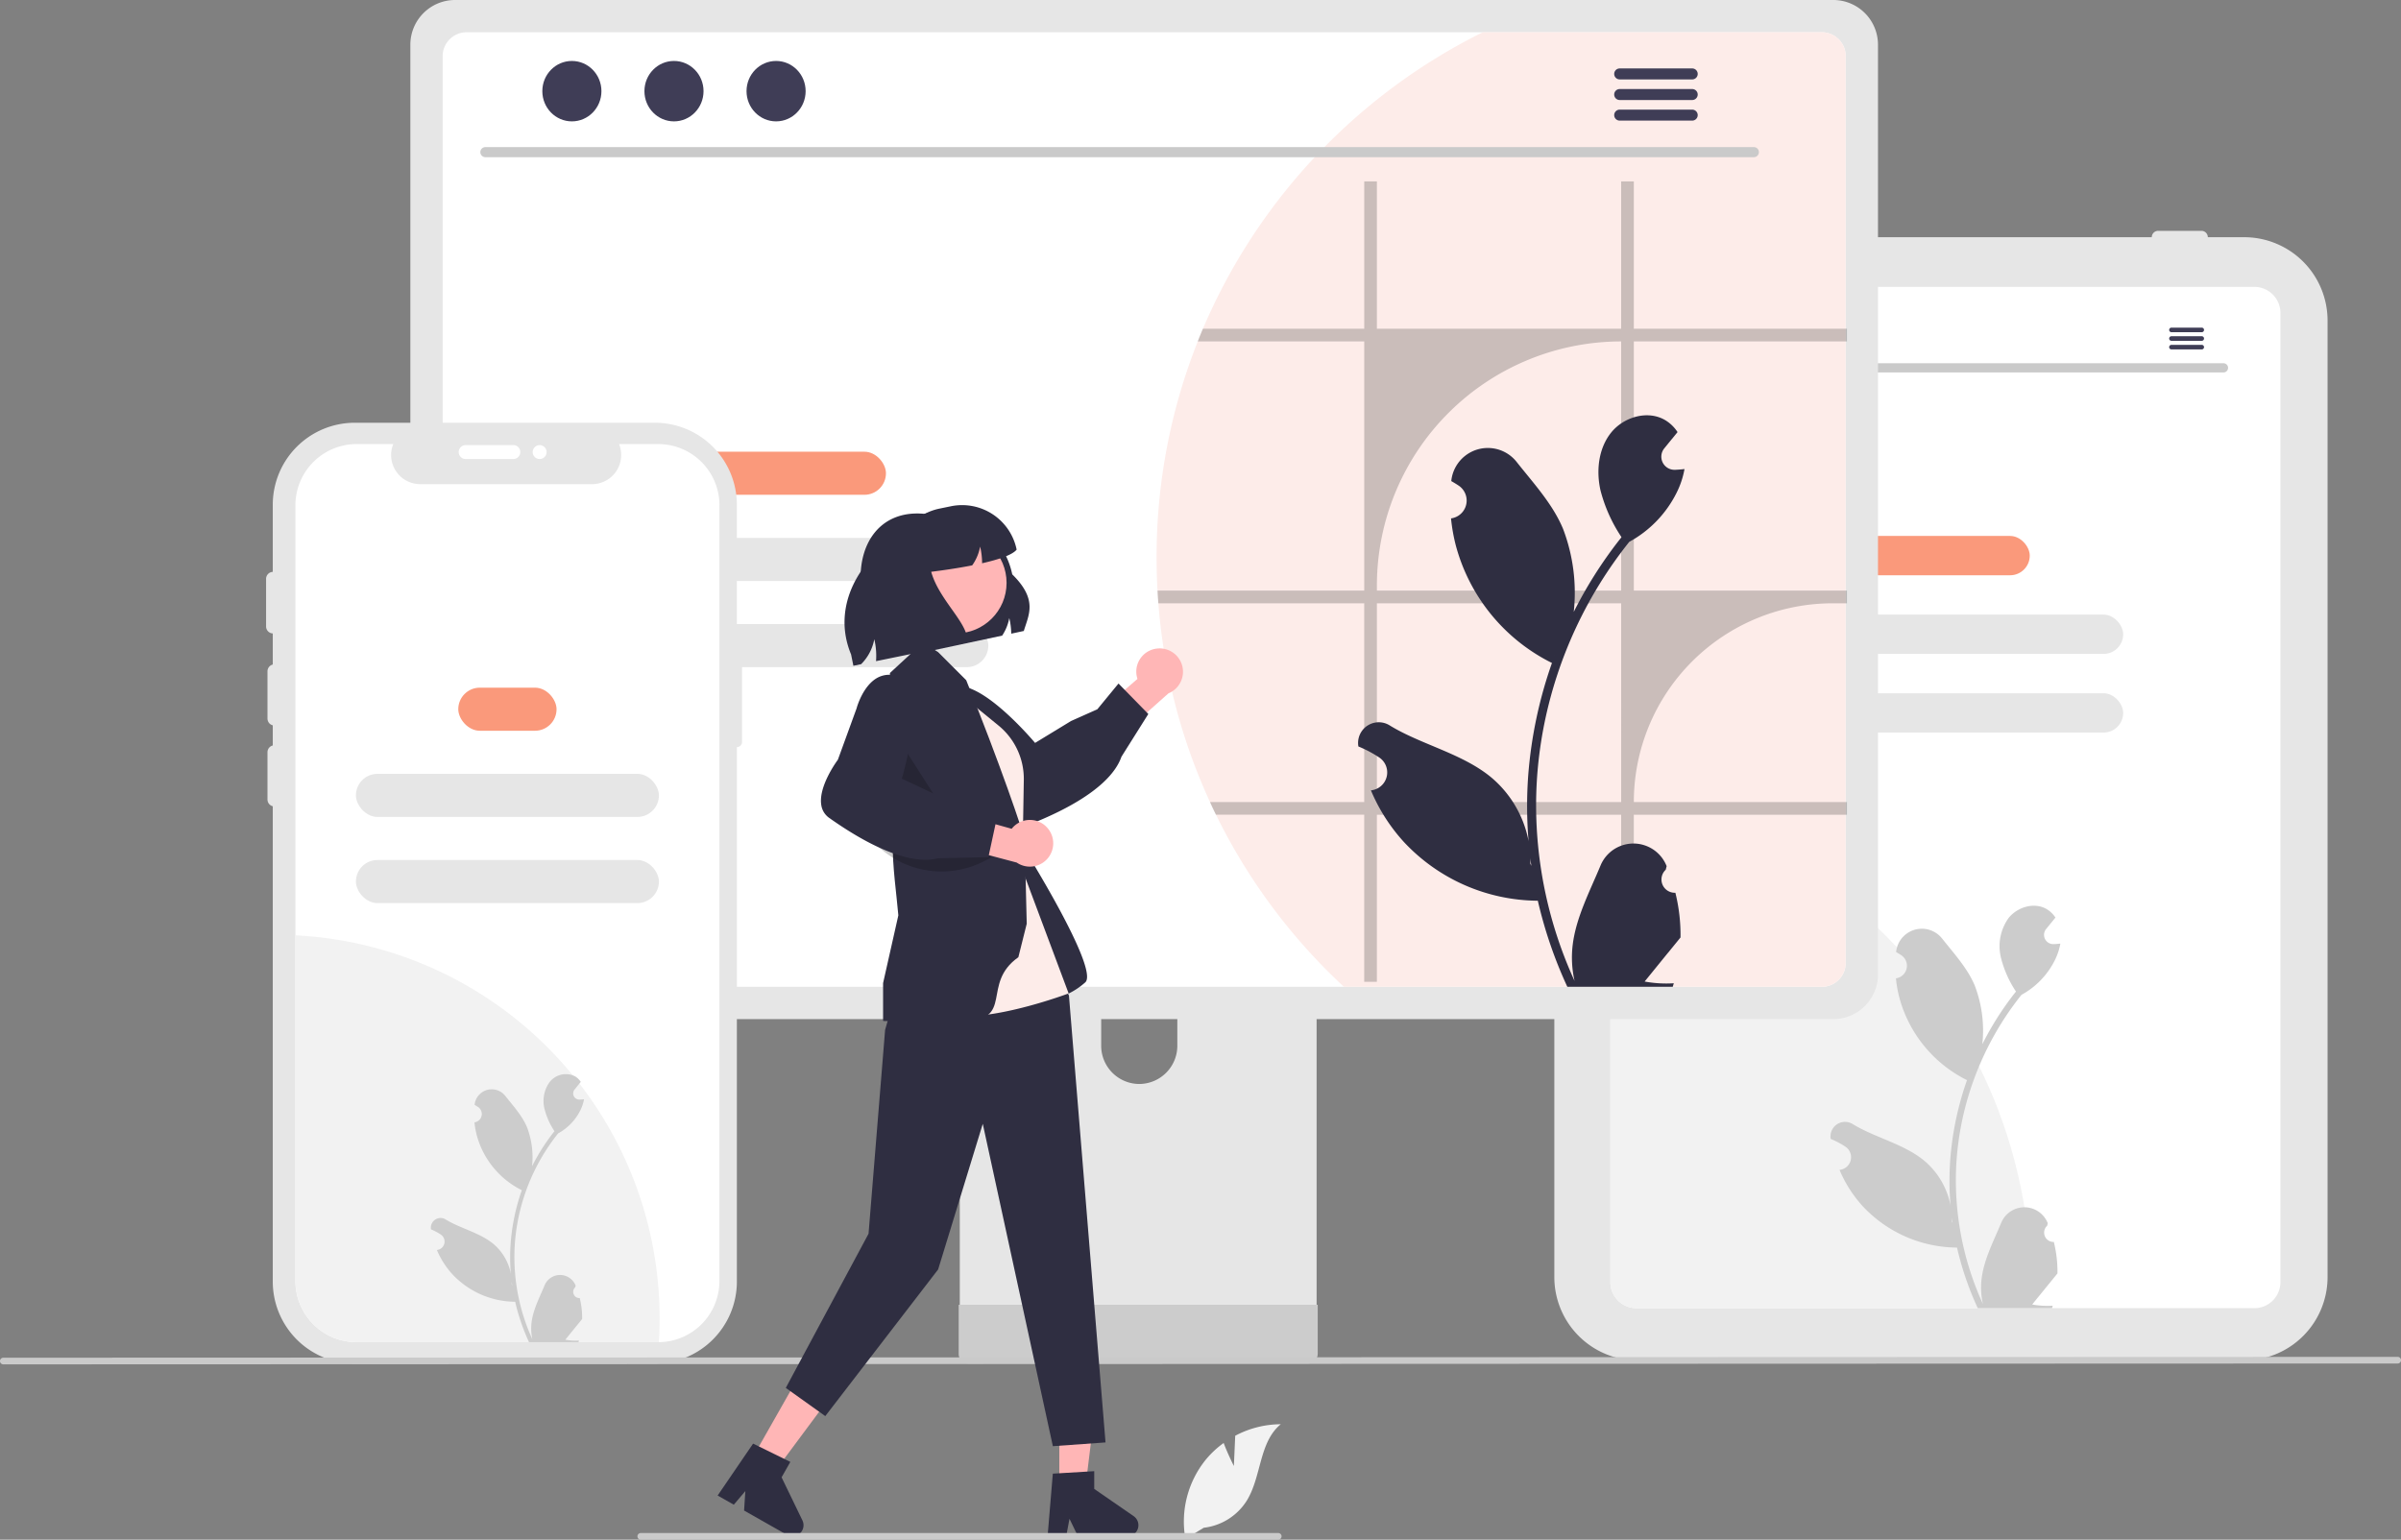 <?xml version="1.0" encoding="UTF-8"?>
<svg xmlns="http://www.w3.org/2000/svg" width="439.192" height="281.725" viewBox="0 0 439.192 281.725">
  <rect x="0" y="0" width="439.192" height="281.725" fill="#808080" stroke="none"/>
  <g id="Group_2149" data-name="Group 2149" transform="translate(-0.005 0)">
    <path id="Path_2066" data-name="Path 2066" d="M852.971,464.653H741.99a15.246,15.246,0,0,1-15.229-15.229V274.365a15.246,15.246,0,0,1,15.229-15.229h110.98A15.247,15.247,0,0,1,868.2,274.365V449.424a15.246,15.246,0,0,1-15.229,15.229Z" transform="translate(-442.437 -215.731)" fill="#e6e6e6"></path>
    <path id="Path_2067" data-name="Path 2067" d="M864.637,276.933H751.607a4.773,4.773,0,0,0-4.767,4.767V459.042a4.775,4.775,0,0,0,4.767,4.767h113.03a4.773,4.773,0,0,0,4.767-4.767V281.7A4.773,4.773,0,0,0,864.637,276.933Z" transform="translate(-452.263 -224.441)" fill="#fff"></path>
    <path id="Path_2068" data-name="Path 2068" d="M761.9,258.018a1.167,1.167,0,0,1,1.165-1.165h7.922a1.165,1.165,0,0,1,0,2.33h-7.922A1.167,1.167,0,0,1,761.9,258.018Z" transform="translate(-459.633 -214.614)" fill="#e6e6e6"></path>
    <path id="Path_2069" data-name="Path 2069" d="M787.454,258.018a1.166,1.166,0,0,1,1.165-1.165h7.923a1.165,1.165,0,0,1,0,2.33h-7.923a1.167,1.167,0,0,1-1.165-1.165Z" transform="translate(-472.14 -214.614)" fill="#e6e6e6"></path>
    <path id="Path_2070" data-name="Path 2070" d="M940.785,258.018a1.167,1.167,0,0,1,1.165-1.165h7.922a1.165,1.165,0,1,1,0,2.33H941.95A1.167,1.167,0,0,1,940.785,258.018Z" transform="translate(-547.178 -214.614)" fill="#e6e6e6"></path>
    <path id="Path_2071" data-name="Path 2071" d="M823.785,549.143c0,1.226-.023,2.447-.079,3.654h-72.1a4.775,4.775,0,0,1-4.767-4.767V458.767a91.547,91.547,0,0,1,76.946,90.376Z" transform="translate(-452.263 -313.428)" fill="#f2f2f2"></path>
    <rect id="Rectangle_186" data-name="Rectangle 186" width="31.32" height="7.196" rx="3.598" transform="translate(339.969 98.066)" fill="#fa997b"></rect>
    <rect id="Rectangle_187" data-name="Rectangle 187" width="65.5" height="7.196" rx="3.598" transform="translate(322.879 112.457)" fill="#e6e6e6"></rect>
    <rect id="Rectangle_188" data-name="Rectangle 188" width="65.5" height="7.196" rx="3.598" transform="translate(322.879 126.849)" fill="#e6e6e6"></rect>
    <path id="Path_2072" data-name="Path 2072" d="M866.562,560.225a1.71,1.71,0,0,1-1.239-2.963l.117-.466-.047-.112a4.591,4.591,0,0,0-8.468.031c-1.385,3.336-3.148,6.677-3.583,10.2a13.581,13.581,0,0,0,.238,4.671,54.448,54.448,0,0,1-4.953-22.614,52.558,52.558,0,0,1,.326-5.863q.27-2.394.749-4.753a55.078,55.078,0,0,1,10.923-23.344,14.659,14.659,0,0,0,6.1-6.325,11.181,11.181,0,0,0,1.017-3.055c-.3.039-.6.063-.9.083l-.282.015-.035,0a1.694,1.694,0,0,1-1.391-2.759l.385-.473c.195-.243.394-.482.589-.725a.846.846,0,0,0,.063-.073c.224-.277.448-.55.671-.827a4.9,4.9,0,0,0-1.606-1.552c-2.243-1.314-5.337-.4-6.958,1.625a8.851,8.851,0,0,0-1.367,7.41,19.626,19.626,0,0,0,2.715,6.053c-.122.156-.248.307-.37.462a55.433,55.433,0,0,0-5.786,9.167,23.043,23.043,0,0,0-1.376-10.7c-1.317-3.177-3.785-5.852-5.959-8.6a4.73,4.73,0,0,0-8.425,2.323q-.007.061-.013.121.484.273.948.58a2.319,2.319,0,0,1-.935,4.22l-.047.007a23.076,23.076,0,0,0,.608,3.45A23.755,23.755,0,0,0,850.1,530.328c.19.1.375.195.564.287a56.586,56.586,0,0,0-3.046,14.333,53.67,53.67,0,0,0,.039,8.665l-.015-.1a14.181,14.181,0,0,0-4.841-8.188c-3.725-3.06-8.989-4.187-13.008-6.647a2.661,2.661,0,0,0-4.076,2.589l.016.107a15.581,15.581,0,0,1,1.747.842q.484.273.948.58a2.319,2.319,0,0,1-.935,4.22l-.047.007-.1.015a23.093,23.093,0,0,0,4.247,6.651,23.776,23.776,0,0,0,17.243,7.566h0a56.569,56.569,0,0,0,3.8,11.093h13.574c.049-.151.092-.307.136-.457a15.415,15.415,0,0,1-3.756-.224c1.007-1.236,2.014-2.481,3.021-3.717a.847.847,0,0,0,.063-.073c.511-.632,1.027-1.26,1.537-1.893h0a22.588,22.588,0,0,0-.662-5.755Zm-15.544-30.579.007-.01-.007.019Zm-3.007,27.105-.117-.263c0-.19,0-.38,0-.574,0-.054-.01-.107-.01-.161.044.336.083.671.131,1.007Z" transform="translate(-490.855 -332.977)" fill="#ccc"></path>
    <path id="Path_2073" data-name="Path 2073" d="M868.164,305.981H766.434a.842.842,0,1,1,0-1.684h101.73a.842.842,0,1,1,0,1.684Z" transform="translate(-461.441 -237.832)" fill="#cacaca"></path>
    <ellipse id="Ellipse_374" data-name="Ellipse 374" cx="2.475" cy="2.53" rx="2.475" ry="2.53" transform="translate(307.947 58.971)" fill="#3f3d56"></ellipse>
    <ellipse id="Ellipse_375" data-name="Ellipse 375" cx="2.475" cy="2.53" rx="2.475" ry="2.53" transform="translate(316.495 58.971)" fill="#3f3d56"></ellipse>
    <ellipse id="Ellipse_376" data-name="Ellipse 376" cx="2.475" cy="2.53" rx="2.475" ry="2.53" transform="translate(325.043 58.971)" fill="#3f3d56"></ellipse>
    <path id="Path_2074" data-name="Path 2074" d="M952.978,291.535H947.44a.419.419,0,1,0,0,.839h5.538a.419.419,0,1,0,0-.839Z" transform="translate(-550.23 -231.587)" fill="#3f3d56"></path>
    <path id="Path_2075" data-name="Path 2075" d="M952.978,294.618H947.44a.419.419,0,1,0,0,.839h5.538a.419.419,0,1,0,0-.839Z" transform="translate(-550.23 -233.095)" fill="#3f3d56"></path>
    <path id="Path_2076" data-name="Path 2076" d="M952.978,297.7H947.44a.419.419,0,1,0,0,.839h5.538a.419.419,0,1,0,0-.839Z" transform="translate(-550.23 -234.602)" fill="#3f3d56"></path>
    <path id="Path_2077" data-name="Path 2077" d="M575.892,458.9H516.911a3.147,3.147,0,0,0-3.142,3.15v93.172h65.273V462.047a3.149,3.149,0,0,0-3.15-3.151ZM546.6,511.837a7,7,0,0,1-6.965-6.965V494.125a6.965,6.965,0,0,1,13.929,0v10.747a7,7,0,0,1-6.965,6.965Z" transform="translate(-338.201 -313.492)" fill="#e6e6e6"></path>
    <path id="Path_2078" data-name="Path 2078" d="M513.372,641.7v8.989a1.761,1.761,0,0,0,1.757,1.757h62.163a1.766,1.766,0,0,0,1.757-1.757V641.7Z" transform="translate(-338.007 -402.955)" fill="#ccc"></path>
    <path id="Path_2079" data-name="Path 2079" d="M577.234,174.129H325.115a8.184,8.184,0,0,0-8.171,8.171V352.431a8.179,8.179,0,0,0,8.171,8.171H577.234a8.179,8.179,0,0,0,8.171-8.171V182.3A8.184,8.184,0,0,0,577.234,174.129Z" transform="translate(-241.877 -174.129)" fill="#e6e6e6"></path>
    <path id="Path_2080" data-name="Path 2080" d="M580.791,185.688H332.884a4.379,4.379,0,0,0-4.37,4.379V355.981a4.377,4.377,0,0,0,4.37,4.37H580.791a4.377,4.377,0,0,0,4.37-4.37V190.067a4.379,4.379,0,0,0-4.37-4.379Z" transform="translate(-247.539 -179.786)" fill="#fff"></path>
    <path id="Path_2081" data-name="Path 2081" d="M710.326,190.067V355.981a4.378,4.378,0,0,1-4.37,4.37H618.538a107.277,107.277,0,0,1-23.4-31.489q-.572-1.145-1.09-2.317a106.324,106.324,0,0,1-9.449-36.368c-.064-.772-.118-1.544-.154-2.326-.118-2-.173-4.025-.173-6.06a106.784,106.784,0,0,1,7.532-39.53c.3-.781.618-1.554.945-2.326a107.568,107.568,0,0,1,51.195-54.248h62.016A4.38,4.38,0,0,1,710.326,190.067Z" transform="translate(-372.703 -179.786)" fill="#fdece9"></path>
    <path id="Path_2082" data-name="Path 2082" d="M574.969,228.689H343a.923.923,0,1,1,0-1.845H574.969a.923.923,0,1,1,0,1.845Z" transform="translate(-254.178 -199.927)" fill="#cacaca"></path>
    <ellipse id="Ellipse_377" data-name="Ellipse 377" cx="5.406" cy="5.527" rx="5.406" ry="5.527" transform="translate(99.208 11.153)" fill="#3f3d56"></ellipse>
    <ellipse id="Ellipse_378" data-name="Ellipse 378" cx="5.406" cy="5.527" rx="5.406" ry="5.527" transform="translate(117.884 11.153)" fill="#3f3d56"></ellipse>
    <ellipse id="Ellipse_379" data-name="Ellipse 379" cx="5.406" cy="5.527" rx="5.406" ry="5.527" transform="translate(136.56 11.153)" fill="#3f3d56"></ellipse>
    <path id="Path_2083" data-name="Path 2083" d="M762.48,198.655H749.214a1,1,0,1,0,0,2.009H762.48a1,1,0,1,0,0-2.009Z" transform="translate(-452.934 -186.132)" fill="#3f3d56"></path>
    <path id="Path_2084" data-name="Path 2084" d="M762.48,206.039H749.214a1,1,0,1,0,0,2.009H762.48a1,1,0,1,0,0-2.009Z" transform="translate(-452.934 -189.746)" fill="#3f3d56"></path>
    <path id="Path_2085" data-name="Path 2085" d="M762.48,213.414H749.214a1,1,0,1,0,0,2.009H762.48a1,1,0,1,0,0-2.009Z" transform="translate(-452.934 -193.355)" fill="#3f3d56"></path>
    <rect id="Rectangle_189" data-name="Rectangle 189" width="36.87" height="7.884" rx="3.942" transform="translate(125.195 82.653)" fill="#fa997b"></rect>
    <rect id="Rectangle_190" data-name="Rectangle 190" width="74.319" height="7.884" rx="3.942" transform="translate(106.471 98.421)" fill="#e6e6e6"></rect>
    <rect id="Rectangle_191" data-name="Rectangle 191" width="74.319" height="7.884" rx="3.942" transform="translate(106.471 114.189)" fill="#e6e6e6"></rect>
    <path id="Path_2086" data-name="Path 2086" d="M360.076,483a27.087,27.087,0,0,1-1.708,9.512H332.884a4.377,4.377,0,0,1-4.37-4.37V456.093a26.917,26.917,0,0,1,4.306-.345,27.254,27.254,0,0,1,27.256,27.258Z" transform="translate(-247.539 -311.951)" fill="#6c63ff"></path>
    <path id="Path_2087" data-name="Path 2087" d="M710.718,268.419v-2.326H671.733V239.138h-2.317v26.956H624.735V239.138h-2.317v26.956H592.91c-.327.772-.645,1.544-.945,2.326h30.454v45.59H584.606c.036.781.091,1.554.154,2.326h37.658V352.7h-28.21q.518,1.172,1.09,2.317h27.119v30.571h2.317V355.02h44.681v30.571h2.317V355.02h38.985V352.7H671.733A36.368,36.368,0,0,1,708.1,316.335h2.617v-2.326H671.733v-45.59Zm-41.3,84.283H624.735V316.335h44.681Zm0-38.694H624.735V313.1a44.681,44.681,0,0,1,44.681-44.681h0Z" transform="translate(-372.868 -205.944)" opacity="0.2"></path>
    <path id="Path_2088" data-name="Path 2088" d="M714.48,410.312a2.428,2.428,0,0,1-1.76-4.208l.166-.661-.066-.159a6.52,6.52,0,0,0-12.026.045c-1.967,4.737-4.471,9.483-5.088,14.492a19.293,19.293,0,0,0,.339,6.633,77.329,77.329,0,0,1-7.034-32.117,74.65,74.65,0,0,1,.463-8.326q.384-3.4,1.064-6.751a78.224,78.224,0,0,1,15.513-33.154,20.818,20.818,0,0,0,8.658-8.983,15.88,15.88,0,0,0,1.444-4.339c-.421.055-.85.09-1.271.117l-.4.021-.05,0A2.405,2.405,0,0,1,712.456,329l.546-.672c.276-.346.56-.684.836-1.03a1.2,1.2,0,0,0,.09-.1c.318-.394.636-.781.954-1.175a6.956,6.956,0,0,0-2.28-2.2c-3.185-1.866-7.58-.574-9.881,2.308s-2.743,6.924-1.942,10.524a27.874,27.874,0,0,0,3.856,8.6c-.173.221-.352.435-.525.656a78.73,78.73,0,0,0-8.217,13.018,32.729,32.729,0,0,0-1.954-15.2c-1.87-4.512-5.376-8.312-8.463-12.212a6.718,6.718,0,0,0-11.965,3.3q-.009.086-.018.172.688.388,1.347.824a3.293,3.293,0,0,1-1.328,5.993l-.067.01a32.759,32.759,0,0,0,.864,4.9,33.737,33.737,0,0,0,16.8,21.144c.27.138.532.276.8.408a80.359,80.359,0,0,0-4.326,20.357,76.218,76.218,0,0,0,.055,12.307l-.021-.145a20.14,20.14,0,0,0-6.875-11.629c-5.291-4.346-12.766-5.947-18.474-9.44a3.78,3.78,0,0,0-5.789,3.677q.011.076.023.153a22.144,22.144,0,0,1,2.481,1.2q.688.388,1.346.824A3.293,3.293,0,0,1,659,391.549l-.067.01-.138.021a32.8,32.8,0,0,0,6.032,9.446,33.767,33.767,0,0,0,24.489,10.745h.007a80.334,80.334,0,0,0,5.4,15.755H714c.069-.214.131-.435.194-.65a21.9,21.9,0,0,1-5.334-.318c1.43-1.755,2.861-3.524,4.291-5.279a1.2,1.2,0,0,0,.09-.1c.726-.9,1.458-1.79,2.184-2.688h0a32.08,32.08,0,0,0-.94-8.173ZM692.4,366.884l.01-.014-.01.028Zm-4.27,38.5-.166-.373c.007-.269.007-.539,0-.815,0-.076-.014-.152-.014-.228.062.477.117.954.187,1.43Z" transform="translate(-408.019 -246.96)" fill="#2f2e41"></path>
    <path id="Path_2089" data-name="Path 2089" d="M352.552,366.535h0v-25.91a15,15,0,0,0-15-15H282.662a15,15,0,0,0-15,15V482.77a15,15,0,0,0,15,15h54.894a15,15,0,0,0,15-15V384.978h0a.946.946,0,0,0,.946-.946V367.481a.946.946,0,0,0-.946-.946Z" transform="translate(-217.761 -248.272)" fill="#e6e6e6"></path>
    <path id="Path_2090" data-name="Path 2090" d="M353.328,344.467V486.406A11.192,11.192,0,0,1,342.251,497.6a.969.969,0,0,1-.121.005H286.969a11.2,11.2,0,0,1-11.2-11.2V344.467a11.2,11.2,0,0,1,11.2-11.2h6.7a5.324,5.324,0,0,0,4.927,7.332h31.448a5.328,5.328,0,0,0,4.922-7.332h7.169a11.2,11.2,0,0,1,11.2,11.2Z" transform="translate(-221.727 -252.011)" fill="#fff"></path>
    <path id="Path_2091" data-name="Path 2091" d="M342.39,579.37q0,2.206-.138,4.376a.966.966,0,0,1-.123.005H286.969a11.2,11.2,0,0,1-11.2-11.2V509.3A70.152,70.152,0,0,1,342.39,579.37Z" transform="translate(-221.727 -338.158)" fill="#f2f2f2"></path>
    <path id="Path_2092" data-name="Path 2092" d="M267.038,423.362a1.278,1.278,0,0,1-1.277-1.277v-8.68a1.277,1.277,0,0,1,2.553,0v8.68A1.278,1.278,0,0,1,267.038,423.362Z" transform="translate(-216.828 -290.604)" fill="#e6e6e6"></path>
    <rect id="Rectangle_192" data-name="Rectangle 192" width="17.977" height="7.884" rx="3.942" transform="translate(83.833 125.827)" fill="#fa997b"></rect>
    <rect id="Rectangle_193" data-name="Rectangle 193" width="55.427" height="7.884" rx="3.942" transform="translate(65.109 141.596)" fill="#e6e6e6"></rect>
    <rect id="Rectangle_194" data-name="Rectangle 194" width="55.427" height="7.884" rx="3.942" transform="translate(65.109 157.364)" fill="#e6e6e6"></rect>
    <path id="Path_2093" data-name="Path 2093" d="M351.518,600a1.139,1.139,0,0,1-.826-1.975l.078-.31-.031-.075a3.059,3.059,0,0,0-5.644.021c-.923,2.223-2.1,4.45-2.388,6.8a9.052,9.052,0,0,0,.159,3.113,36.289,36.289,0,0,1-3.3-15.072,35.026,35.026,0,0,1,.217-3.907q.18-1.6.5-3.168a36.709,36.709,0,0,1,7.28-15.558,9.769,9.769,0,0,0,4.063-4.215,7.451,7.451,0,0,0,.678-2.036c-.2.026-.4.042-.6.055l-.188.01H351.5a1.129,1.129,0,0,1-.927-1.839l.256-.315c.13-.162.263-.321.392-.483a.569.569,0,0,0,.042-.049c.149-.185.3-.366.448-.551a3.264,3.264,0,0,0-1.07-1.034A3.763,3.763,0,0,0,346,560.492a5.9,5.9,0,0,0-.911,4.938,13.08,13.08,0,0,0,1.809,4.034c-.081.1-.165.2-.246.308a36.939,36.939,0,0,0-3.856,6.109,15.358,15.358,0,0,0-.917-7.134c-.878-2.117-2.523-3.9-3.971-5.731a3.152,3.152,0,0,0-5.615,1.548l-.009.081q.323.182.632.387a1.545,1.545,0,0,1-.623,2.812l-.031,0a15.375,15.375,0,0,0,.405,2.3,15.832,15.832,0,0,0,7.883,9.922c.126.065.25.13.376.191a37.711,37.711,0,0,0-2.03,9.553,35.77,35.77,0,0,0,.026,5.775l-.01-.068a9.451,9.451,0,0,0-3.226-5.457c-2.483-2.04-5.991-2.791-8.669-4.43a1.774,1.774,0,0,0-2.717,1.726l.011.072a10.384,10.384,0,0,1,1.164.561q.323.182.632.387a1.545,1.545,0,0,1-.623,2.812l-.032,0-.065.01a15.389,15.389,0,0,0,2.831,4.433,15.845,15.845,0,0,0,11.492,5.042h0a37.7,37.7,0,0,0,2.532,7.393h9.047c.032-.1.062-.2.091-.3a10.276,10.276,0,0,1-2.5-.149c.671-.824,1.342-1.654,2.014-2.477a.576.576,0,0,0,.042-.049c.34-.422.684-.84,1.025-1.261h0a15.056,15.056,0,0,0-.441-3.836Zm-10.36-20.38,0-.006,0,.013Zm-2,18.064-.078-.175c0-.126,0-.253,0-.383,0-.036-.006-.071-.006-.107.029.224.055.448.088.671Z" transform="translate(-245.469 -362.481)" fill="#ccc"></path>
    <path id="Path_2094" data-name="Path 2094" d="M266.538,390.362a1.278,1.278,0,0,1-1.277-1.277v-8.68a1.277,1.277,0,1,1,2.553,0v8.68A1.278,1.278,0,0,1,266.538,390.362Z" transform="translate(-216.584 -274.454)" fill="#e6e6e6"></path>
    <path id="Path_2095" data-name="Path 2095" d="M334.261,334.906a1.278,1.278,0,0,1,1.277-1.277h8.68a1.277,1.277,0,1,1,0,2.553h-8.68A1.278,1.278,0,0,1,334.261,334.906Z" transform="translate(-250.352 -252.187)" fill="#fff"></path>
    <path id="Path_2096" data-name="Path 2096" d="M267.038,452.362a1.278,1.278,0,0,1-1.277-1.277v-8.68a1.277,1.277,0,0,1,2.553,0v8.68a1.278,1.278,0,0,1-1.277,1.277Z" transform="translate(-216.828 -304.796)" fill="#e6e6e6"></path>
    <circle id="Ellipse_380" data-name="Ellipse 380" cx="1.277" cy="1.277" r="1.277" transform="translate(97.44 81.442)" fill="#fff"></circle>
    <path id="Path_2097" data-name="Path 2097" d="M608.523,661.577l-437.976.157a.608.608,0,0,1,0-1.216l437.976-.157a.608.608,0,1,1,0,1.216Z" transform="translate(-169.934 -412.086)" fill="#cacaca"></path>
    <path id="Path_2098" data-name="Path 2098" d="M508.092,379.5l-2.3.494a13.262,13.262,0,0,0-.358-2.86,8.588,8.588,0,0,1-1.3,3.214l-13.213,2.822-12.685-13.387c-.019-6.693,3.7-11.78,10.362-11.78.4,0,.818.019,1.239.058a14.1,14.1,0,0,1,16.136,11.078C510.7,373.788,508.982,376.523,508.092,379.5Z" transform="translate(-320.811 -264.047)" fill="#2f2e41"></path>
    <path id="Path_2099" data-name="Path 2099" d="M379.494,514.993h4.793l2.28-18.487h-7.074Z" transform="translate(-185.718 -242.985)" fill="#ffb6b6"></path>
    <path id="Path_2100" data-name="Path 2100" d="M546.186,701.777l7.576-.452v3.246l7.2,4.975a2.028,2.028,0,0,1-1.152,3.7h-9.02l-1.555-3.211-.607,3.211h-3.4Z" transform="translate(-353.598 -432.133)" fill="#2f2e41"></path>
    <path id="Path_2101" data-name="Path 2101" d="M269.531,507.084l4.169,2.365L284.805,494.5l-6.152-3.491Z" transform="translate(-131.903 -240.293)" fill="#ffb6b6"></path>
    <path id="Path_2102" data-name="Path 2102" d="M433.507,691.448l6.813,3.346-1.6,2.823,3.81,7.881a2.028,2.028,0,0,1-2.826,2.646l-7.845-4.451.232-3.56-2.112,2.493-2.958-1.678Z" transform="translate(-295.746 -427.3)" fill="#2f2e41"></path>
    <path id="Path_2103" data-name="Path 2103" d="M573.816,406.532a4.245,4.245,0,0,0-3.421,5.537l-7.334,6.348,2.771,5.4,10.231-9.11a4.268,4.268,0,0,0-2.247-8.173Z" transform="translate(-362.324 -287.841)" fill="#ffb6b6"></path>
    <path id="Path_2104" data-name="Path 2104" d="M538.377,434.519c-2.446,3.705-7.929,7.284-16.067,10.456a3.492,3.492,0,0,1-2.807-.092c-3.071-1.4-5.039-6.593-5.224-7.1l-5.948-8.023c-.106-.117-2.887-3.273-2.569-6.376a4.533,4.533,0,0,1,1.952-3.248c4.5-3.338,14.592,8.254,15.9,9.8l6.585-4.012,4.8-2.141,3.873-4.713,5.454,5.576-4.905,7.8a9.4,9.4,0,0,1-1.046,2.073Z" transform="translate(-334.271 -294)" fill="#2f2e41"></path>
    <path id="Path_2105" data-name="Path 2105" d="M532.54,477.169s14.092,22.447,11.539,25a13.63,13.63,0,0,1-6.526,3.224L528.76,494Z" transform="translate(-345.538 -322.434)" fill="#2f2e41"></path>
    <path id="Path_2106" data-name="Path 2106" d="M511.761,417.129l6.642,4.493a17.132,17.132,0,0,1,6.675,19.544l-1.87,5.683Z" transform="translate(-337.218 -293.051)" fill="#2f2e41"></path>
    <path id="Path_2107" data-name="Path 2107" d="M300.562,337.864l-.888,3.093-3.03,37.3-15.138,28.211,7.225,5.16,20.642-26.835,8.165-26.645,12.822,58.985,9.633-.688L333.3,334.659l-12.7-23.02Z" transform="translate(-137.764 -152.513)" fill="#2f2e41"></path>
    <path id="Path_2108" data-name="Path 2108" d="M505,419.342l9.244,7.554a12.589,12.589,0,0,1,4.179,6.435h0a12.589,12.589,0,0,1,.442,3.524l-.275,16.4,8.475,22.651s-22.977,8.68-26.041,1.021S505,419.342,505,419.342Z" transform="translate(-331.584 -294.134)" fill="#fdece9"></path>
    <path id="Path_2109" data-name="Path 2109" d="M500.933,473.551c-11.479,0-14.276.086-14.457.05l-.182-.037v-6.9l2.791-12.4c-.326-3.851-1.09-8.928-1.021-13.276.25-15.714-.522-31.064-.522-31.064l6.075-5.608,2.76,1.8,5.12,5.119c5.951,14.645,10.673,28.433,10.7,29.318l.374,15.246-1.532,6.127C504.112,466.808,510.443,473.551,500.933,473.551Z" transform="translate(-324.755 -286.777)" fill="#2f2e41"></path>
    <path id="Path_2110" data-name="Path 2110" d="M322.509,267.973l-1.4,8.71,9.447,3.9Z" transform="translate(-157.147 -131.143)" opacity="0.2"></path>
    <circle id="Ellipse_381" data-name="Ellipse 381" cx="9.249" cy="9.249" r="9.249" transform="translate(165.629 97.4)" fill="#ffb6b6"></circle>
    <path id="Path_2111" data-name="Path 2111" d="M482.067,474.9h0a16.989,16.989,0,0,0,20.394,4.122l2.013-1Z" transform="translate(-322.686 -321.325)" opacity="0.2"></path>
    <path id="Path_2112" data-name="Path 2112" d="M527.059,468.409a4.245,4.245,0,0,0-6.506.2l-9.339-2.622-2.977,5.286,13.24,3.517a4.268,4.268,0,0,0,5.582-6.378Z" transform="translate(-335.494 -316.96)" fill="#ffb6b6"></path>
    <path id="Path_2113" data-name="Path 2113" d="M483.141,449.78c-4.44,0-10.447-2.6-17.579-7.645a3.492,3.492,0,0,1-1.471-2.393c-.526-3.333,2.725-7.838,3.043-8.27l3.417-9.384c.039-.153,1.141-4.213,3.905-5.657a4.533,4.533,0,0,1,3.786-.161c5.266,1.918,1.154,16.725.59,18.667l6.977,3.284,4.431,2.824,6.068.635-1.647,7.624-9.215.207A9.4,9.4,0,0,1,483.141,449.78Z" transform="translate(-313.861 -292.465)" fill="#2f2e41"></path>
    <path id="Path_2114" data-name="Path 2114" d="M503.97,363.277c-.74.963-3.291,1.815-6.321,2.5,0-.063,0-.126,0-.189a13.26,13.26,0,0,0-.358-2.86,8.589,8.589,0,0,1-1.3,3.214c-.048.073-.1.145-.15.218-2.6.513-5.348.91-7.5,1.176,1.481,5.334,7.158,9.709,6.543,12.951l-16.635,3.4a13.039,13.039,0,0,0-.319-4.017,8.646,8.646,0,0,1-2.41,4.574l-1.413.29-.421-2.076c-3.649-8.765,1.437-17.738,9.772-22.379a10.131,10.131,0,0,1,6.418-4.307l2.076-.426A10.179,10.179,0,0,1,503.97,363.277Z" transform="translate(-318.001 -262.712)" fill="#2f2e41"></path>
    <path id="Path_2115" data-name="Path 2115" d="M603.194,692.144l.246-5.531a17.862,17.862,0,0,1,8.332-2.109c-4,3.272-3.5,9.578-6.215,13.978a10.745,10.745,0,0,1-7.879,4.965l-3.349,2.05a18,18,0,0,1,3.795-14.59,17.394,17.394,0,0,1,3.2-2.97C602.122,690.052,603.194,692.144,603.194,692.144Z" transform="translate(-377.488 -423.902)" fill="#f2f2f2"></path>
    <path id="Path_2116" data-name="Path 2116" d="M515.51,724.706H398.9a.608.608,0,0,1,0-1.216H515.51a.608.608,0,1,1,0,1.216Z" transform="translate(-281.686 -442.981)" fill="#cacaca"></path>
  </g>
</svg>
